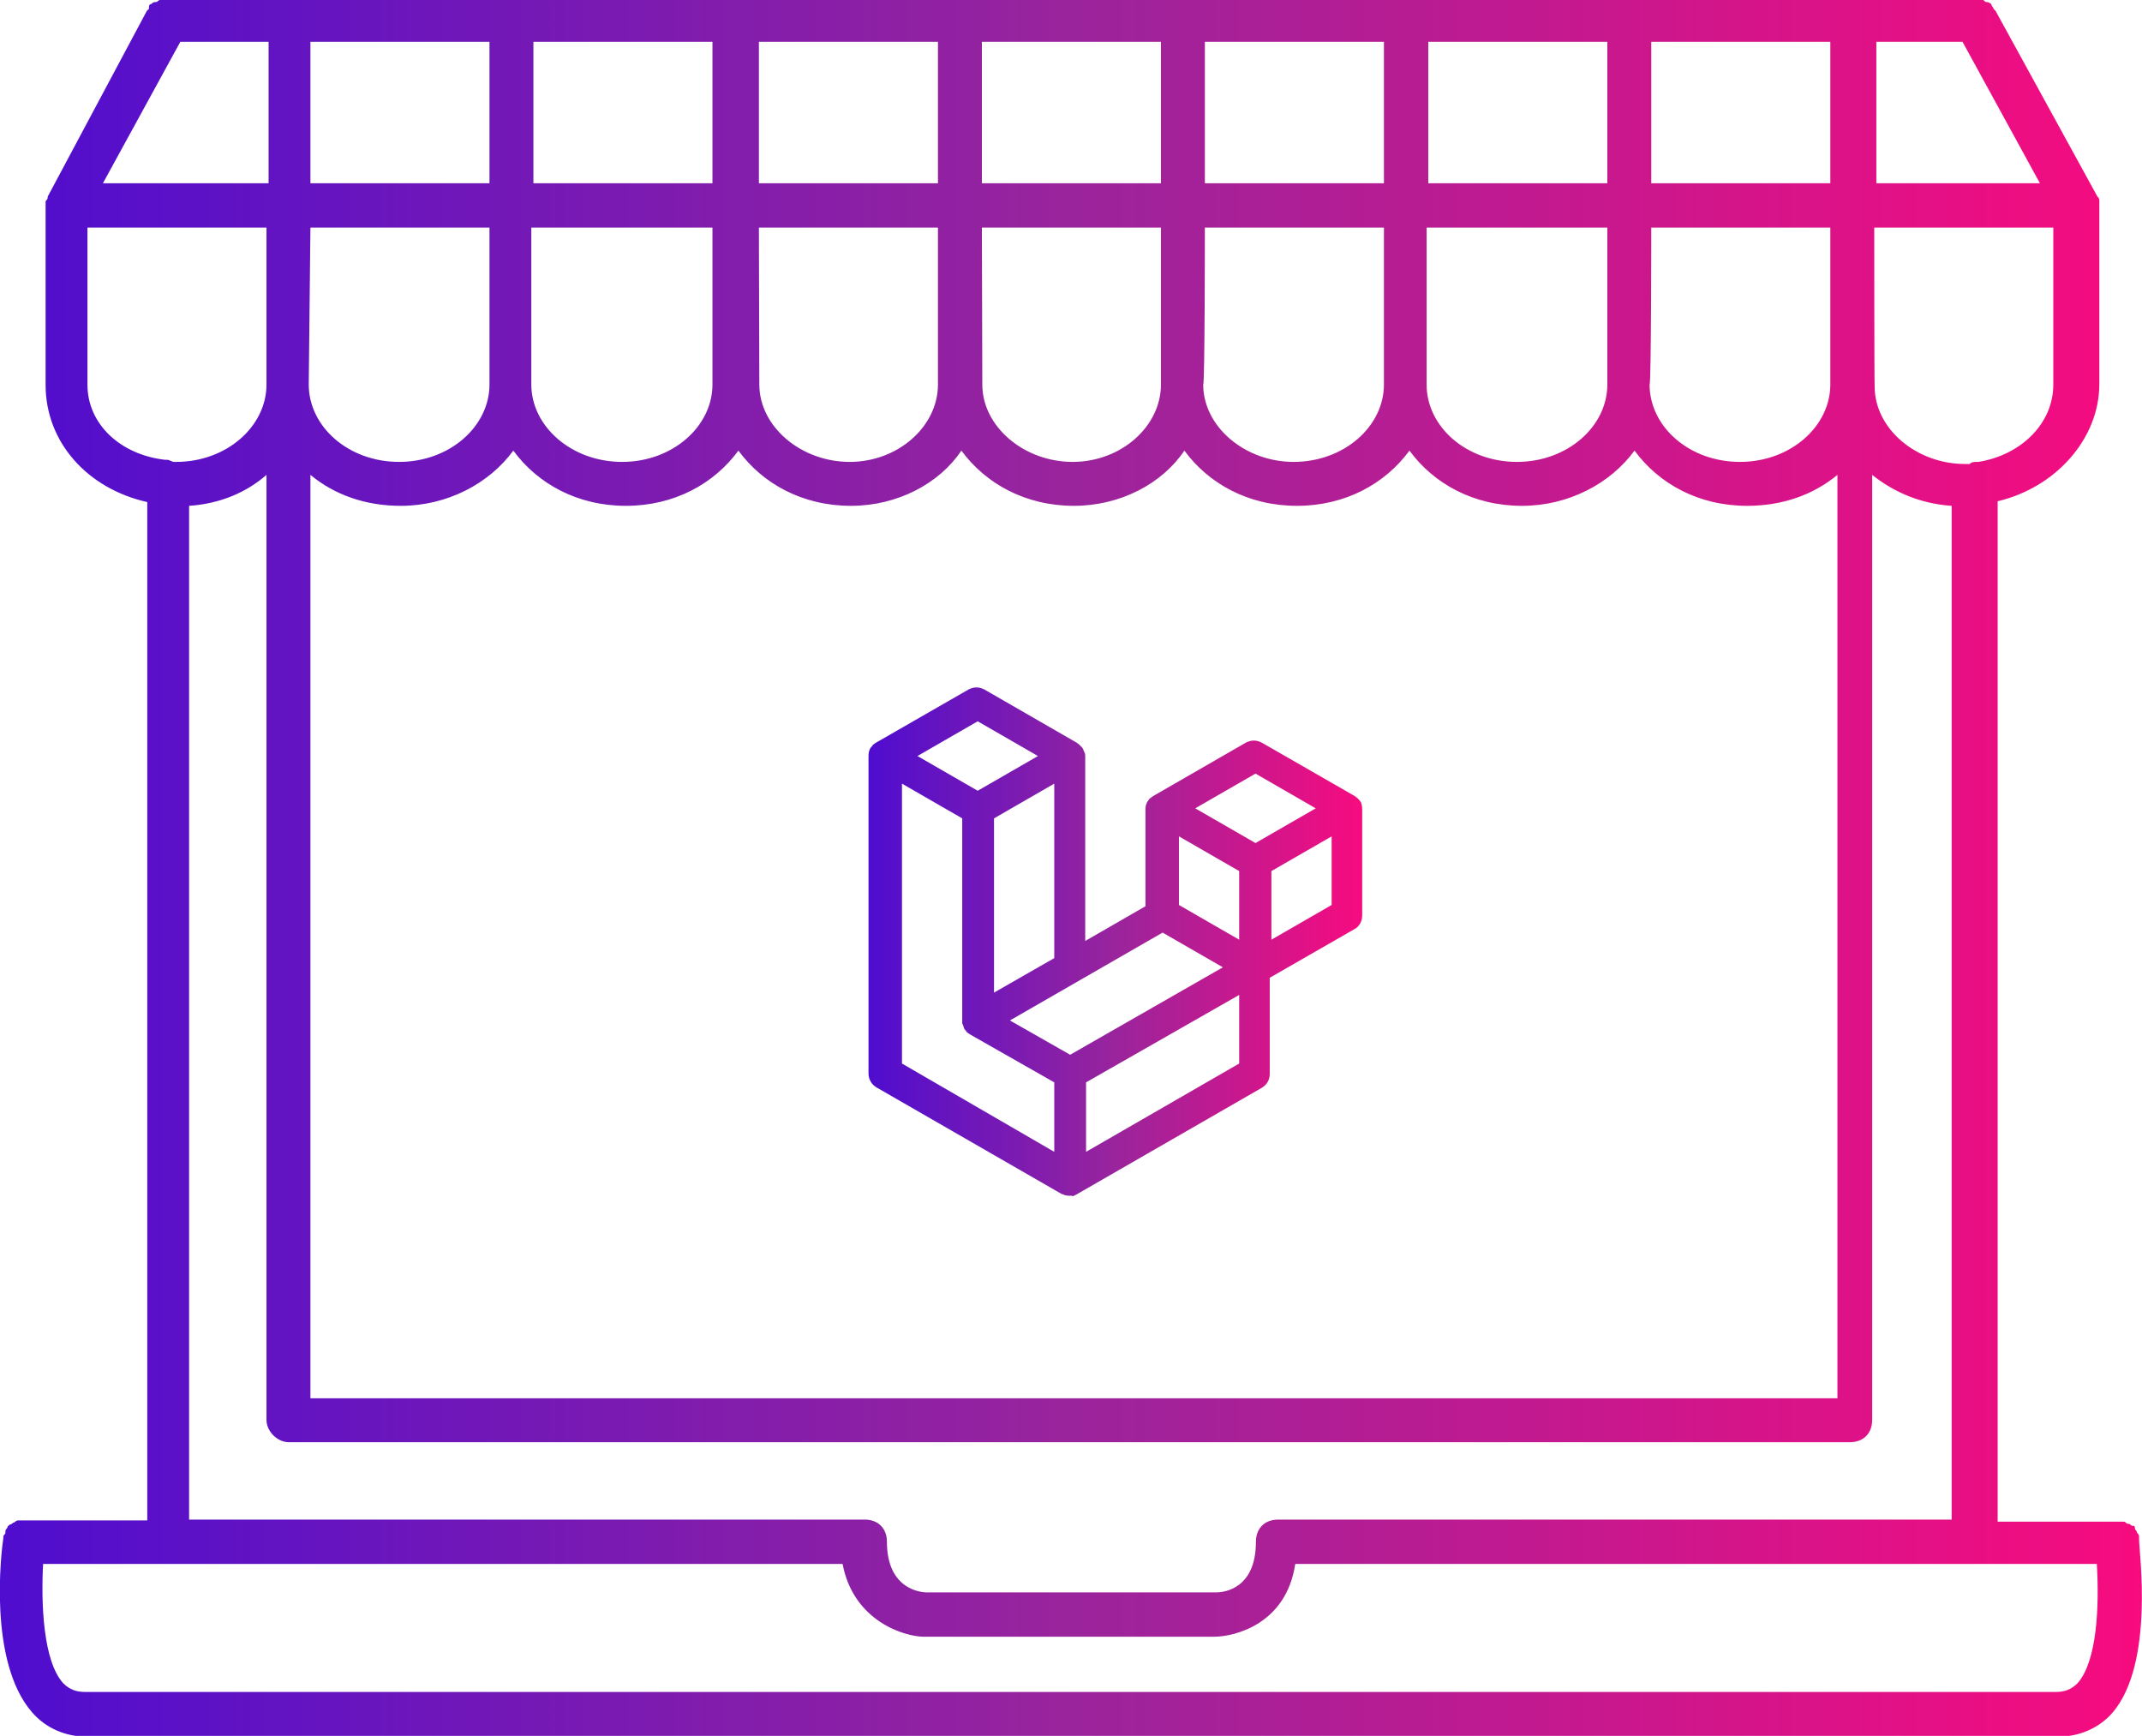 <?xml version="1.0" encoding="UTF-8"?>
<!-- Generator: Adobe Illustrator 24.1.3, SVG Export Plug-In . SVG Version: 6.00 Build 0)  -->
<svg xmlns="http://www.w3.org/2000/svg" xmlns:xlink="http://www.w3.org/1999/xlink" version="1.1" id="Layer_1" x="0px" y="0px" viewBox="0 0 512 414.9" style="enable-background:new 0 0 512 414.9;" xml:space="preserve">
<style type="text/css">
	.st0{fill:url(#SVGID_1_);}
	.st1{fill-rule:evenodd;clip-rule:evenodd;fill:url(#SVGID_2_);}
</style>
<g>
	
		<linearGradient id="SVGID_1_" gradientUnits="userSpaceOnUse" x1="-4.007646e-02" y1="206.45" x2="511.969" y2="206.45" gradientTransform="matrix(1 0 0 -1 0 414)">
		<stop offset="0" style="stop-color:#4F0DCF"></stop>
		<stop offset="0.5" style="stop-color:#9A249C"></stop>
		<stop offset="1" style="stop-color:#F70B7F"></stop>
	</linearGradient>
	<path class="st0" d="M511.3,367.9v-0.5c0-0.5,0-0.5-0.5-1.1c0-0.5-0.5-0.5-0.5-1.1s-0.5-0.5-0.5-0.5c-0.5,0-0.5-0.5-1.1-0.5   s-0.5-0.5-1.1-0.5s-0.5,0-1.1,0H506h-28.5V119.8c13.7-3.2,24.3-14.8,24.3-28V49.1l0,0c0-0.5,0-0.5,0-1.1c0-0.5,0-0.5-0.5-1.1l0,0   L477,2.6l-0.5-0.5c0-0.5-0.5-0.5-0.5-1.1c0,0-0.5-0.5-1.1-0.5s-0.5-0.5-1-0.5s-0.5,0-1.1,0h-0.5H39.9h-0.5c-0.5,0-0.5,0-1.1,0   s-0.5,0.5-1.1,0.5c-0.5,0-0.5,0-1.1,0.5c-0.5,0-0.5,0.5-0.5,1.1l-0.5,0.5L11.4,47l0,0c0,0.5,0,0.5-0.5,1.1c0,0.5,0,0.5,0,1.1l0,0   V92c0,13.7,10,24.8,24.3,28v243.4h-29H5.6c-0.5,0-0.5,0-1.1,0c-0.5,0-0.5,0-1.1,0.5c-0.5,0-0.5,0.5-1.1,0.5l-0.5,0.5   c0,0.5-0.5,0.5-0.5,1.1s0,0.5-0.5,1.1v0.5c-0.5,3.2-3.7,29.6,6.9,41.7c3.2,3.7,7.9,5.8,13.2,5.8h470.9c5.3,0,10-2.1,13.2-5.8   C515,397.5,511.3,371.1,511.3,367.9z M448,10h21.1l18.5,33.8h-39.1V10H448z M448,54.4h42.8v37.5c0,9.5-7.9,16.9-17.9,18.5h-0.5   c-0.5,0-1.1,0-1.6,0.5c-0.5,0-0.5,0-1.1,0c-11.6,0-21.6-8.4-21.6-18.5C448,91.9,448,54.4,448,54.4z M394.7,10h42.8v33.8h-42.8V10z    M394.7,54.4h42.8v37.5c0,10-9.5,18.5-21.6,18.5s-21.6-8.4-21.6-18.5C394.7,91.9,394.7,54.4,394.7,54.4z M341.4,10h42.8v33.8h-42.8   V10z M341.4,54.4h42.8v37.5c0,10-9.5,18.5-21.6,18.5S341,102,341,91.9V54.4H341.4z M288,10h42.8v33.8H288V10z M288,54.4h42.8v37.5   c0,10-9.5,18.5-21.6,18.5c-11.6,0-21.6-8.4-21.6-18.5C288,91.9,288,54.4,288,54.4z M234.7,10h42.8v33.8h-42.8V10z M234.7,54.4h42.8   v37.5c0,10-9.5,18.5-21.1,18.5s-21.6-8.4-21.6-18.5L234.7,54.4L234.7,54.4z M181.4,10h42.8v33.8h-42.8V10z M181.4,54.4h42.8v37.5   c0,10-9.5,18.5-21.1,18.5s-21.6-8.4-21.6-18.5L181.4,54.4L181.4,54.4z M127.5,10h42.8v33.8h-42.8V10z M127.5,54.4h42.8v37.5   c0,10-9.5,18.5-21.6,18.5S127,101.9,127,91.9V54.4H127.5z M74.2,10H117v33.8H74.2V10z M74.2,54.4H117v37.5c0,10-9.5,18.5-21.6,18.5   S73.8,102,73.8,91.9L74.2,54.4L74.2,54.4z M74.2,113.5c5.8,4.8,13.2,7.4,21.6,7.4c11.1,0,21.1-5.3,26.9-13.2   c5.8,7.9,15.3,13.2,26.9,13.2s21.1-5.3,26.9-13.2c5.8,7.9,15.3,13.2,26.9,13.2c11.1,0,21.1-5.3,26.4-13.2   c5.8,7.9,15.3,13.2,26.9,13.2c11.1,0,21.1-5.3,26.4-13.2c5.8,7.9,15.3,13.2,26.9,13.2s21.1-5.3,26.9-13.2   c5.8,7.9,15.3,13.2,26.9,13.2c11.1,0,21.1-5.3,26.9-13.2c5.8,7.9,15.3,13.2,26.9,13.2c8.4,0,15.8-2.6,21.6-7.4v220.7h-365V113.5z    M69,344.7h373.2c3.2,0,5.3-2.1,5.3-5.3V113.5c5.3,4.2,11.6,6.9,19,7.4v242.3h-161c-3.2,0-5.3,2.1-5.3,5.3   c0,11.1-7.4,12.1-9.5,12.1h-69.2c-1.1,0-9.5-0.5-9.5-12.1c0-3.2-2.1-5.3-5.3-5.3H45.2V120.9c7.4-0.5,13.7-3.2,18.5-7.4v225.9   C63.7,342.1,66.3,344.7,69,344.7z M43.1,10h21.1v33.8H24.6L43.1,10z M20.9,91.9V54.4h42.8v37.5c0,10-9.5,18.5-21.6,18.5   c0,0,0,0-0.5,0s-1.1-0.5-1.6-0.5h-0.5C28.8,108.7,20.9,101.4,20.9,91.9z M496.6,402.3c-1.6,1.6-3.2,2.1-5.3,2.1H20.4   c-2.1,0-3.7-0.5-5.3-2.1c-4.8-5.3-5.3-19-4.8-28.5h191.1c2.6,13.7,14.8,17.4,19.5,17.4h69.2c5.3,0,17.4-3.2,19.5-17.4h191.6   C501.8,383.8,501.3,397,496.6,402.3z"></path>
	<g>
		<linearGradient id="SVGID_2_" gradientUnits="userSpaceOnUse" x1="207.691" y1="224.95" x2="326.042" y2="224.95">
			<stop offset="0" style="stop-color:#4F0DCF"></stop>
			<stop offset="0.5" style="stop-color:#9A249C"></stop>
			<stop offset="1" style="stop-color:#F70B7F"></stop>
		</linearGradient>
		<path class="st1" d="M255.8,285.8c-0.3,0-0.7,0-1-0.1l-0.2,0l-0.2-0.1c-0.2-0.1-0.4-0.2-0.6-0.2l-44.3-25.5    c-1.2-0.7-1.9-2-1.9-3.3v-75.8c0-0.3,0-0.7,0.1-1l0-0.2l0.1-0.2c0.1-0.2,0.1-0.4,0.2-0.5c0.1-0.2,0.2-0.3,0.3-0.4    c0.1-0.1,0.2-0.2,0.3-0.4c0.1-0.1,0.3-0.3,0.4-0.3c0.1-0.1,0.2-0.2,0.4-0.3l22.1-12.7c0.6-0.3,1.2-0.5,1.9-0.5    c0.7,0,1.3,0.2,1.9,0.5l21.7,12.5h0l0.5,0.3c0.1,0.1,0.2,0.2,0.4,0.3c0.1,0.1,0.2,0.2,0.3,0.3c0.2,0.2,0.3,0.3,0.4,0.4l0,0    c0.1,0.1,0.2,0.2,0.3,0.5c0.1,0.1,0.1,0.3,0.2,0.5l0,0c0.1,0.1,0.1,0.3,0.2,0.4c0.1,0.3,0.1,0.6,0.1,1v43.9l14.4-8.3v-23    c0-0.3,0-0.7,0.1-1l0-0.2l0.1-0.2c0.1-0.2,0.1-0.3,0.2-0.5c0.1-0.1,0.2-0.3,0.3-0.4c0.1-0.2,0.2-0.3,0.3-0.4    c0.1-0.1,0.2-0.2,0.4-0.3c0.1-0.1,0.2-0.2,0.4-0.3l0.5-0.3h0l21.7-12.5c0.6-0.3,1.2-0.5,1.9-0.5c0.7,0,1.3,0.2,1.9,0.5l22.1,12.7    c0.2,0.1,0.3,0.2,0.4,0.3c0.2,0.1,0.3,0.2,0.4,0.3c0.2,0.2,0.3,0.3,0.4,0.4c0,0.1,0.2,0.2,0.3,0.4c0.1,0.1,0.2,0.3,0.2,0.5    c0,0.1,0.1,0.2,0.1,0.4c0.1,0.3,0.1,0.6,0.1,1v25.3c0,1.4-0.7,2.7-1.9,3.3l-20.2,11.6v23c0,1.4-0.7,2.6-1.9,3.3l-44.3,25.5    c-0.2,0.1-0.4,0.2-0.6,0.3c-0.1,0.1-0.3,0.1-0.4,0.1C256.5,285.8,256.1,285.8,255.8,285.8z M259.6,275.3l36.6-21.1v-16.4    l-36.6,20.9V275.3z M252,275.3v-16.6l-20.2-11.5l0,0c-0.1-0.1-0.2-0.2-0.3-0.2c-0.1-0.1-0.3-0.2-0.4-0.3l-0.1-0.1l0-0.1    c-0.1-0.1-0.1-0.1-0.2-0.2c-0.1-0.1-0.2-0.3-0.3-0.4l-0.1-0.2l0-0.1c0-0.1-0.1-0.2-0.1-0.3c0,0-0.1-0.2-0.2-0.5l-0.1-0.2v-0.1    c0-0.1,0-0.1,0-0.2c0-0.1,0-0.3,0-0.4v-48.3l-14.4-8.3v66.9L252,275.3z M255.8,252.1l36.5-20.9l-14.4-8.3l-36.5,21L255.8,252.1z     M237.5,237.3L252,229v-41.7l-14.4,8.3V237.3z M303.9,224.6l14.4-8.3v-16.4l-14.4,8.3V224.6z M296.2,224.6v-16.4l-14.4-8.3v16.4    L296.2,224.6z M300.1,201.5l14.4-8.3l-14.4-8.3l-14.4,8.3L300.1,201.5z M233.7,189l14.4-8.3l-14.4-8.3l-14.4,8.3L233.7,189z"></path>
	</g>
</g>
</svg>

